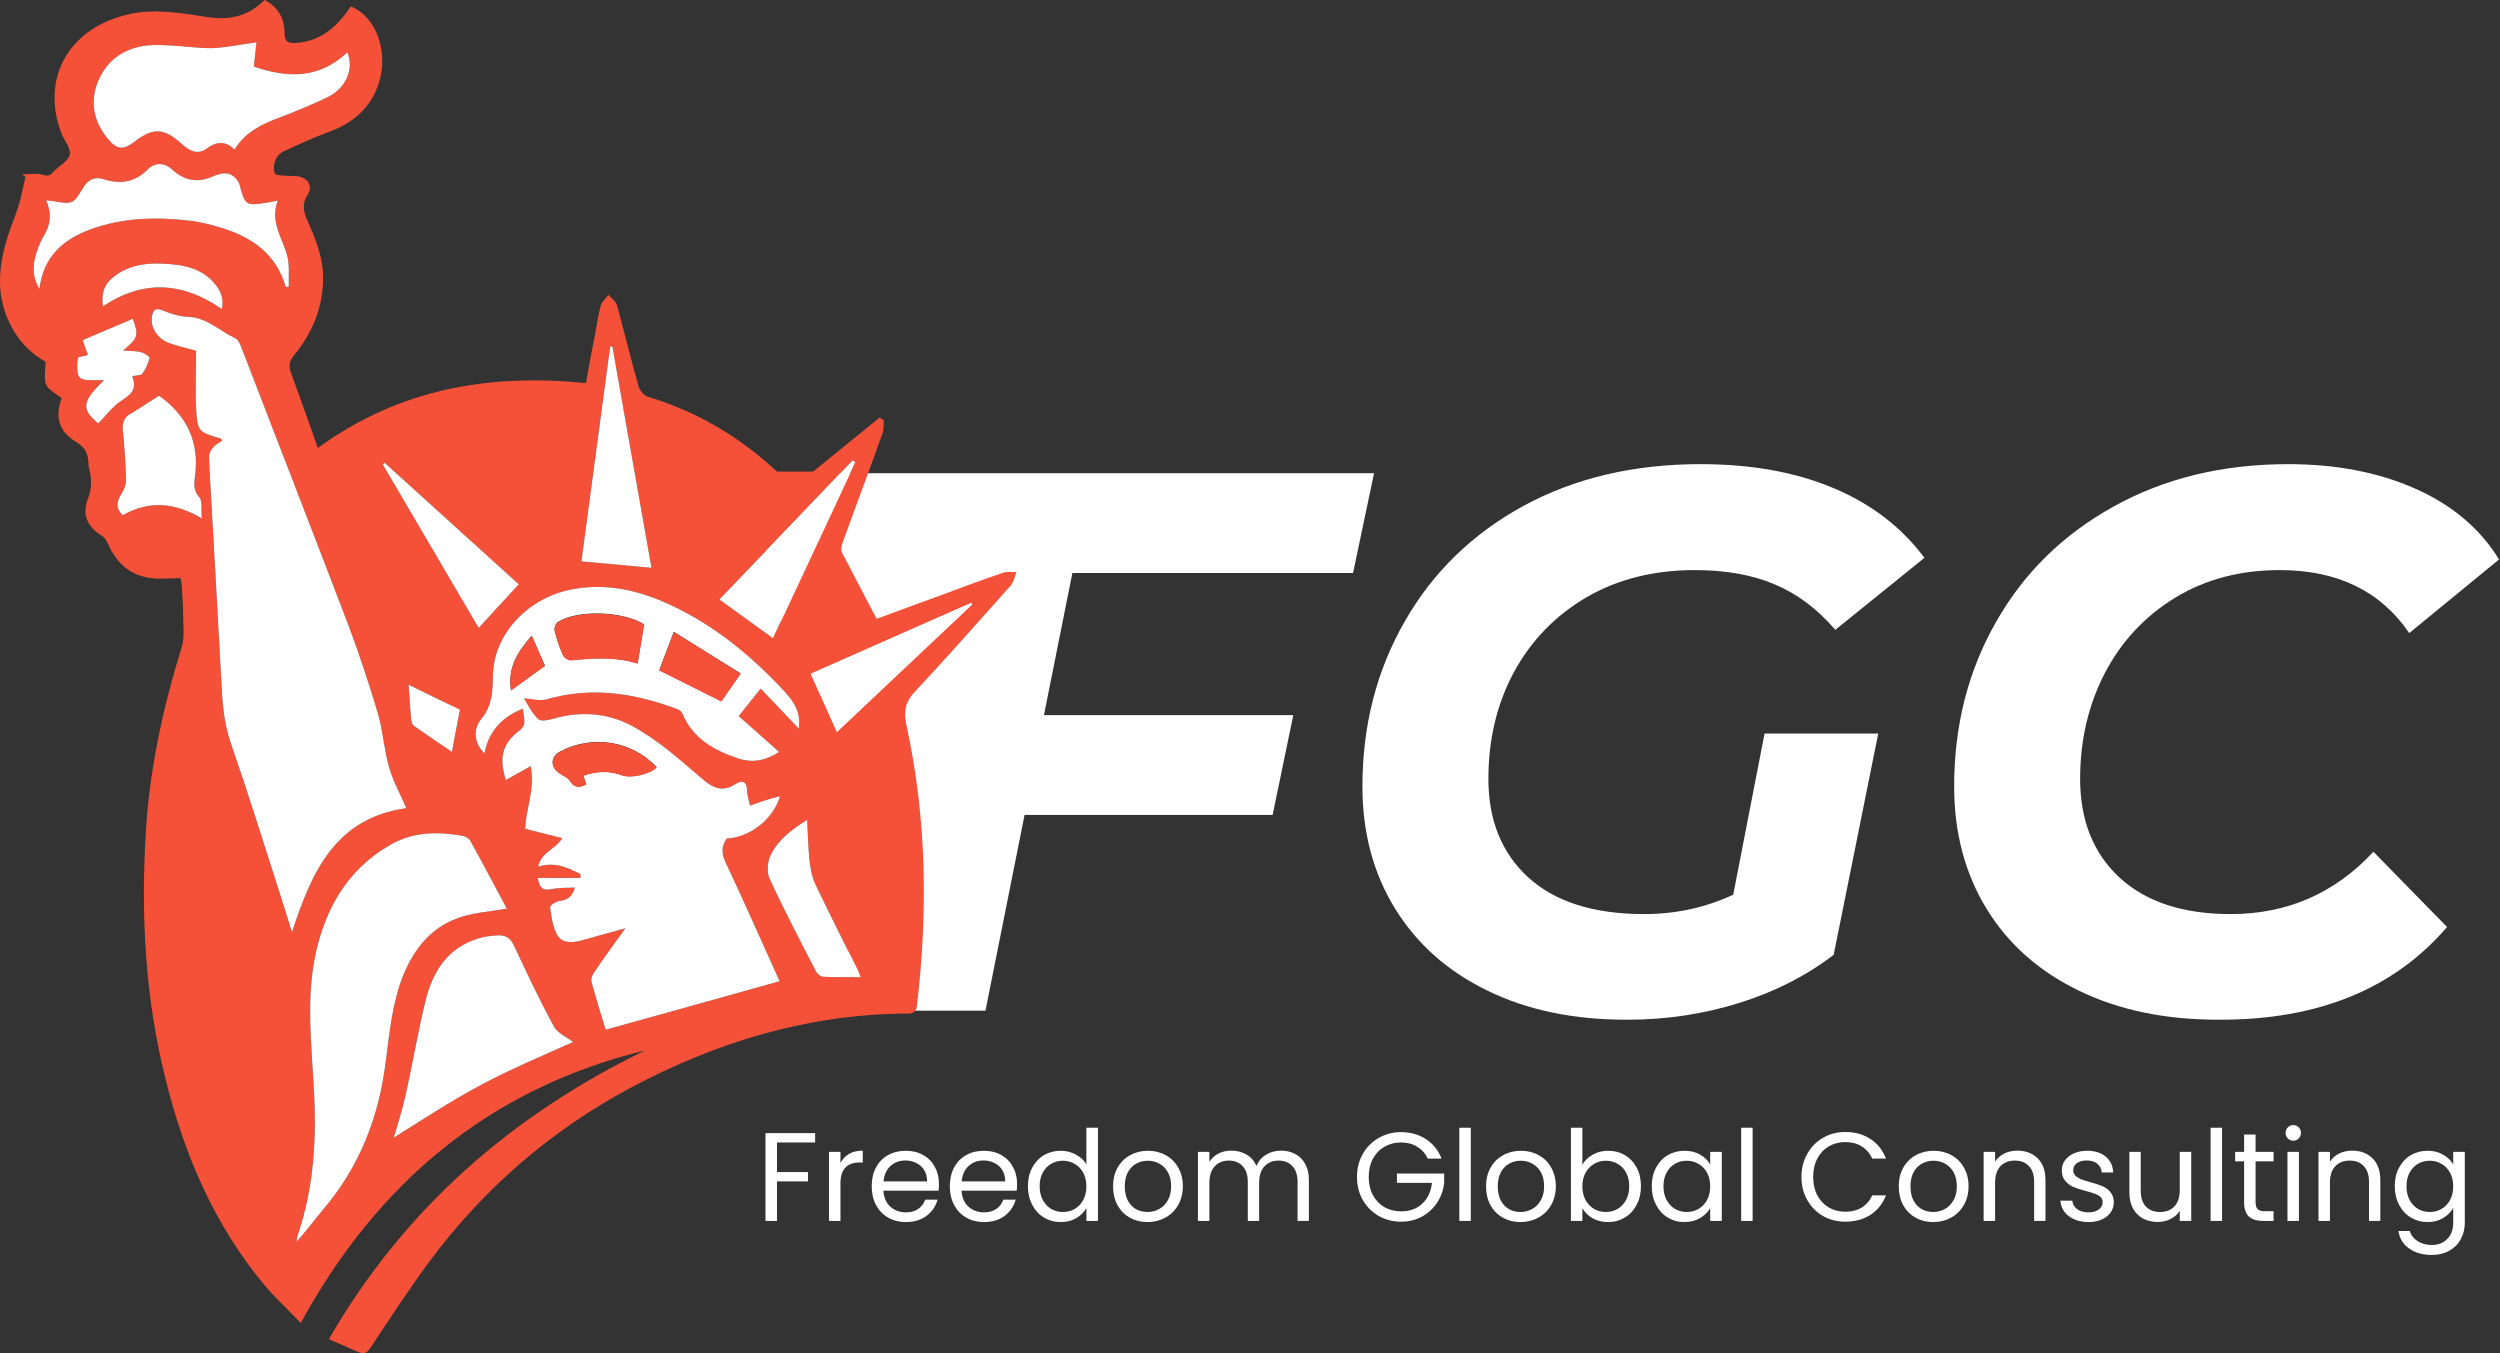 <?xml version="1.0" encoding="UTF-8"?>
<svg xmlns="http://www.w3.org/2000/svg" width="774" height="419" viewBox="0 0 774 419" fill="none">
  <rect x="0" y="0" width="774" height="419" fill="#333333" stroke="none"/>
  <path d="M332.007 177.4L323.207 221.4H400.407L394.007 252.3H317.207L305.107 312.9H266.407L232.507 146.5H425.407L418.907 177.4H332.007Z" fill="white"></path>
  <path d="M546.308 227.1H581.508L567.708 295.6C559.308 302.066 549.574 307.033 538.508 310.5C527.374 313.966 515.874 315.7 504.008 315.7C487.408 315.766 472.908 312.766 460.508 306.7C448.174 300.7 438.641 292.233 431.908 281.3C425.174 270.366 421.808 257.766 421.808 243.5C421.808 224.633 426.174 207.6 434.908 192.4C443.574 177.2 455.841 165.266 471.708 156.6C487.574 148 505.808 143.7 526.408 143.7C542.208 143.7 555.941 146.166 567.608 151.1C579.274 155.966 588.674 163.166 595.808 172.7L568.208 195C562.674 188.533 556.408 183.833 549.408 180.9C542.474 177.966 534.241 176.5 524.708 176.5C512.041 176.5 500.874 179.3 491.208 184.9C481.541 190.566 474.041 198.3 468.708 208.1C463.441 217.9 460.808 228.9 460.808 241.1C460.808 253.966 464.941 264.166 473.208 271.7C481.541 279.233 493.474 283 509.008 283C518.808 283 528.008 281 536.608 277L546.308 227.1Z" fill="white"></path>
  <path d="M643.607 306.7C631.207 300.7 621.674 292.233 615.007 281.3C608.34 270.366 605.007 257.766 605.007 243.5C605.007 224.633 609.34 207.633 618.007 192.5C626.607 177.366 638.74 165.466 654.407 156.8C670.14 148.066 688.14 143.7 708.407 143.7C723.274 143.7 736.407 146.233 747.807 151.3C759.207 156.366 767.84 163.666 773.707 173.2L745.907 196C737.04 183 723.674 176.5 705.807 176.5C693.607 176.5 682.84 179.333 673.507 185C664.107 190.733 656.84 198.5 651.707 208.3C646.574 218.166 644.007 229.1 644.007 241.1C644.007 253.966 648.074 264.166 656.207 271.7C664.407 279.233 675.874 283 690.607 283C708.14 283 722.874 276.566 734.807 263.7L757.607 287C741.14 306.2 717.674 315.766 687.207 315.7C670.607 315.766 656.074 312.766 643.607 306.7Z" fill="white"></path>
  <path fill-rule="evenodd" clip-rule="evenodd" d="M55.907 179C52.507 179 49.407 179.4 46.307 178.9C40.107 178 36.007 174.2 33.507 168.5C33.107 167.6 32.507 166.5 31.707 166C27.107 163.2 25.207 159.4 27.307 154.2C28.407 151.2 28.407 148.5 27.707 145.5C27.607 145 27.407 144.5 27.407 144C27.407 140.8 26.607 138.6 23.407 136.7C18.007 133.5 17.007 128.5 19.107 123.3C17.307 121.8 15.107 120.8 14.307 119.1C13.507 117.3 14.107 114.8 14.107 112C10.307 109.9 6.507 106.5 3.907 101.8C-1.393 92.5 -0.693 82.9 2.407 73.2C3.307 70.1 4.707 67.2 5.607 64.2C6.607 61.1 7.107 57.9 7.907 54.8C7.574 54.533 7.241 54.267 6.907 54C9.007 54 11.307 53.5 13.207 54.1C14.807 54.6 15.407 54.4 16.407 53.3C18.107 51.5 21.007 50 21.607 47.9C22.007 46 19.907 43.5 19.007 41.3C12.307 23.3 22.207 8.5 39.507 4.5C47.807 2.5 56.107 4.1 64.407 5.3C70.907 6.3 76.907 5.1 81.907 0C86.107 2.1 88.107 5.8 88.107 10.3C88.107 13.1 89.407 13.4 91.607 13.3C99.507 12.8 104.507 8.1 108.607 2C116.907 5.4 120.107 16.4 117.407 25.3C114.907 33.6 109.107 38.2 101.407 41C96.807 42.7 92.307 44.8 87.907 46.8C86.807 47.3 85.707 48.4 85.307 49.5C84.707 50.8 84.607 52.5 85.107 53.7C85.307 54.3 87.207 54.3 88.407 54.4C90.007 54.6 91.707 54.3 93.107 54.8C95.907 55.7 96.707 58 95.107 60.5C93.507 63.1 93.907 65.5 95.107 68.1C97.807 74.3 100.407 80.5 100.007 87.5C99.607 96.1 96.407 103.5 91.007 110C89.507 111.9 89.307 113.4 90.107 115.5C92.907 123.1 95.607 130.7 98.407 138.7C123.507 120.4 151.307 115.6 181.407 118.6C182.307 113.5 183.207 108.6 184.207 103.7C184.707 100.7 185.207 97.6 186.007 94.6C186.307 93.4 187.607 92.4 188.407 91.3C189.307 92.4 190.707 93.3 191.007 94.5C193.307 102.8 195.307 111.2 197.707 119.6C198.007 120.8 199.307 122.4 200.507 122.8C217.507 127.9 232.007 137.1 244.307 149.7C244.707 150.1 245.107 150.4 245.707 150.9C254.574 143.7 263.441 136.5 272.307 129.3C272.774 129.567 273.207 129.833 273.607 130.1C273.507 131.4 273.707 132.9 273.207 134.2C269.207 145.5 264.907 156.8 260.807 168.2C260.507 169 260.307 170.2 260.607 170.9C264.107 177.7 267.707 184.5 271.407 191.6C277.907 189.2 284.607 186.7 291.307 184.3C297.707 181.9 304.107 179.5 310.607 177.3C311.807 176.9 313.307 177.2 314.707 177.1C314.107 178.5 313.907 180.2 312.907 181.3C303.107 192.3 293.307 203.4 283.207 214.2C280.307 217.3 279.707 220.1 280.607 224.4C286.907 253.1 287.307 282.1 283.907 311.2C283.707 313.1 283.007 313.8 281.107 313.8C250.507 313.9 222.007 322.5 195.207 336.8C170.507 350 149.707 368 133.007 390.5C126.607 399.1 120.807 408.1 114.807 417.1C113.807 418.7 112.807 419.4 111.007 418.6C108.207 417.4 105.407 416.2 101.807 414.6C125.307 374 158.507 345.3 199.707 325.2C151.707 337 117.007 365.9 93.107 409.6C89.007 405.3 85.207 401.8 81.907 397.9C66.307 379.2 57.007 357.4 51.207 333.9C45.007 309.1 43.607 283.9 45.107 258.4C46.207 238.5 50.407 219.2 56.307 200.2C57.207 197.2 56.707 193.7 56.707 190.4C56.707 187.1 56.407 183.8 56.207 180.5C56.107 180 56.007 179.6 55.907 179ZM187.507 318.8C205.607 313.8 223.407 308.8 241.307 303.8C241.407 303.9 241.207 303.5 241.107 303.2C235.607 291 230.207 278.8 224.507 266.7C223.307 264 223.407 261.8 225.007 259.6C232.007 259.3 239.407 253.7 241.507 246.5C239.607 247 238.007 247.4 236.507 247.9C235.107 248.4 233.607 248.9 232.207 249.4C231.907 248 231.407 246.5 231.307 245.1C231.307 242.2 230.107 241.2 227.607 242.8C224.007 245.2 221.007 244.1 218.107 241.7C213.507 237.8 209.007 233.8 204.207 230.2C200.407 227.5 196.407 224.8 192.107 223.1C185.307 220.5 178.107 220.5 171.007 222.6C169.607 223 167.307 223.4 166.607 222.6C164.707 220.8 163.507 218.3 162.207 216.2C164.807 216.4 167.307 217.1 169.307 216.5C183.107 212.5 196.207 214.6 209.307 219.4C210.007 219.6 210.907 220.1 211.207 220.8C214.407 228.6 221.007 232.3 228.507 234.8C232.907 236.3 237.107 235.5 241.207 232.8C236.907 229 232.907 225.4 228.707 221.7C230.907 219 233.007 216.3 235.507 213.2C239.407 217.2 243.107 221.2 247.307 225.6C248.007 220.4 245.707 217.2 243.107 214.3C232.907 203.3 221.507 193.8 207.807 187.4C197.807 182.7 187.507 180.3 176.407 182.6C163.107 185.4 152.707 196.6 152.607 209.3C152.507 214.2 152.407 218.5 149.007 222.6C146.107 226.1 147.107 230.6 150.007 233.2C151.307 226.5 155.307 222 161.907 219.4C161.907 221.9 163.407 224.1 160.907 226.1C155.507 230.2 154.407 234.4 156.607 241.5C159.007 240.2 161.407 238.8 164.307 237.2C165.707 244.4 162.707 250.7 162.607 256.6C166.507 257.6 170.207 258.5 174.107 259.5C171.907 263 167.507 263.9 166.607 268.3C172.007 266.7 175.807 268.7 179.707 270.6C179.707 271 179.707 271.4 179.707 271.8C175.407 271.8 171.007 271.8 166.507 271.8C167.007 274.9 168.007 275.8 170.607 275.3C172.907 274.8 175.307 274.9 178.007 274.8C177.107 277.7 175.707 278.6 173.407 278.9C172.207 279 170.207 280.3 170.307 280.9C170.707 283.8 171.107 287.1 172.607 289.6C174.107 292.1 177.207 291.9 179.907 291.2C184.307 290 188.707 288.7 193.607 287.4C190.307 292 187.207 296.2 184.307 300.5C183.607 301.5 182.807 302.9 183.107 303.9C184.507 309.1 186.107 314.3 187.507 318.8ZM125.807 250.2C123.907 245.8 121.707 241.9 120.507 237.7C118.907 232.2 118.607 226.4 117.007 220.9C114.307 211.8 111.307 202.8 108.007 193.9C97.007 165.1 85.807 136.3 74.707 107.5C74.307 106.4 73.707 105.1 72.807 104.7C68.007 102.5 64.207 98.4 58.407 98.1C55.707 98 52.907 97.2 50.407 96.1C47.907 95.1 47.307 96.2 47.007 98.2C46.607 101.5 48.707 104.8 52.307 106.2C54.707 107.1 57.307 107.6 60.707 108.6C60.707 114.5 60.407 120.4 60.707 126.2C61.107 133.7 61.307 133.7 68.407 135.8C68.607 135.9 68.607 136.2 68.707 136.5C67.807 137.1 66.707 137.6 66.007 138.5C65.307 139.3 64.707 140.4 64.707 141.4C64.907 147.1 65.307 152.7 65.607 158.4C66.674 177 67.707 195.6 68.707 214.2C69.007 219.7 69.707 225.1 71.607 230.5C76.807 245.5 81.507 260.7 86.407 275.9C87.707 279.9 88.907 283.9 90.407 288.6C96.507 269.9 103.807 253.3 125.807 250.2ZM156.907 281.3C153.407 274.8 149.607 267.5 145.607 260.3C145.207 259.6 144.207 259 143.307 258.8C135.707 257.4 128.107 257.5 121.107 261.4C107.007 269.4 100.007 282.4 97.207 297.9C95.007 310.6 96.407 323.3 97.107 336.1C98.107 351.8 97.307 367.5 92.107 382.6C91.907 383.2 91.907 383.8 91.807 384.4C94.807 381.2 97.307 377.7 100.007 374.5C111.307 361.3 117.307 345.8 119.407 328.8C120.607 319.7 121.407 310.5 124.907 301.8C128.107 294 133.207 287.5 141.107 284.5C146.007 282.5 151.607 282.3 156.907 281.3ZM79.407 13.1C74.307 13.8 70.107 14.7 65.907 14.9C61.707 15 57.407 14.3 53.207 14.1C50.907 14 48.707 13.8 46.407 14C38.807 14.6 33.207 18.3 30.307 25.3C27.707 31.7 29.107 37.8 33.407 43C36.207 46.4 38.207 46.5 41.607 43.9C47.407 39.4 50.807 39.6 56.207 44.5C58.407 46.5 61.007 48.2 64.007 46C66.907 43.8 69.807 43.5 72.607 46.3C75.907 41 80.807 38.5 86.307 36.5C91.507 34.5 96.607 32.4 101.607 30C107.207 27.2 109.707 21.1 107.507 16.2C98.807 24.5 88.907 24.2 78.607 20.6C78.907 17.9 79.107 15.6 79.407 13.1ZM177.407 322.6C175.507 321.1 172.607 319.9 171.507 317.8C167.007 309.6 163.107 301.2 159.107 292.7C158.007 290.3 156.307 289.4 153.907 289.6C151.807 289.7 149.607 290 147.607 290.7C138.607 293.6 134.107 300.7 131.907 309.2C129.407 319.1 127.807 329.2 125.507 339.3C124.507 343.9 123.007 348.4 121.907 352.2C130.607 346.8 139.507 340.9 148.907 335.9C158.407 330.8 168.407 326.7 177.407 322.6ZM88.507 88.9C88.841 88.833 89.141 88.767 89.407 88.7C89.307 85.5 89.707 82.1 88.907 79.1C87.407 73.6 83.507 68.6 86.007 62.1C84.307 62.4 83.307 62.7 82.207 62.8C76.107 63.8 75.807 63.4 74.207 57.3C73.907 55.9 72.407 54.4 71.107 53.9C69.707 53.4 67.807 53.8 66.407 54.4C61.507 56.7 57.307 56.2 53.207 52.4C51.007 50.4 48.007 50.1 45.707 52.5C41.707 56.5 37.207 57.1 32.107 55.5C29.007 54.5 27.007 55.9 25.507 58.5C22.707 63.2 22.307 63.3 16.707 62.3C16.007 62.2 15.307 62.1 14.307 62C15.907 65.7 15.807 69.1 13.907 72.4C13.107 73.7 12.407 75.2 11.807 76.7C10.307 80.8 9.507 84.9 12.207 89.5C13.407 79.4 19.607 74.1 28.007 71C38.207 67.3 48.707 67.1 59.407 68.4C62.407 68.8 65.507 69.6 68.407 70.5C78.007 73.4 85.507 78.6 88.507 88.9ZM189.607 107.3C189.341 107.3 189.107 107.3 188.907 107.3C185.907 129.6 182.907 151.9 180.007 173.8C187.507 174.5 194.507 175.1 201.707 175.8C197.707 153 193.607 130.2 189.607 107.3ZM38.007 159.5C46.007 155 53.807 155.4 62.507 160.5C62.207 157.6 62.707 155.2 61.807 154.1C59.707 151.8 60.107 149.6 60.407 147C61.807 136.3 57.307 128.2 49.207 122.5C46.207 124.4 43.507 126.3 40.707 127.9C38.507 129.1 37.807 130.6 38.007 133.1C38.541 138.167 38.874 143.267 39.007 148.4C39.107 149.8 38.507 151.4 37.707 152.7C36.307 155 35.507 157.1 38.007 159.5ZM239.307 197.6C247.907 179.2 256.407 161.2 264.807 143.1C264.541 142.9 264.274 142.7 264.007 142.5C250.207 157 236.307 171.4 222.707 185.6C227.707 189.2 233.407 193.3 239.307 197.6ZM249.907 253.8C245.007 256.9 240.907 260 238.607 264.7C237.607 266.8 237.307 270.1 238.307 272.1C242.707 281.7 247.707 291.2 252.607 300.7C253.007 301.5 254.107 302.4 254.907 302.4C258.607 302.6 262.307 302.5 266.407 302.5C266.007 301.4 265.707 300.7 265.407 300.1C261.107 291.4 256.707 282.7 252.507 273.9C251.407 271.6 250.907 268.9 250.607 266.3C250.207 262.3 250.107 258.3 249.907 253.8ZM301.007 187.1C300.874 186.967 300.741 186.833 300.607 186.7C283.807 194.1 267.107 201.5 251.007 208.6C253.807 214.9 256.507 220.7 259.107 226.6C273.007 213.5 287.007 200.3 301.007 187.1ZM160.607 180.9C147.107 168.7 133.107 156 119.107 143.3C118.907 143.433 118.707 143.6 118.507 143.8C128.507 160.8 138.507 177.9 148.207 194.4C152.307 189.9 156.307 185.6 160.607 180.9ZM40.907 116.5C42.307 116.1 43.707 116.3 44.107 115.7C45.107 114.2 45.907 112.5 46.307 110.8C46.407 110.4 44.607 109.3 43.607 109C41.907 108.6 40.107 108.7 38.107 108.5C42.807 104.6 43.007 103.9 41.107 98.7C35.907 100.9 30.807 103.1 25.607 105.3C26.207 107.2 26.707 108.5 27.207 109.9C26.107 110.2 25.207 110.4 24.207 110.6C24.107 111.3 23.907 111.9 23.907 112.5C23.807 117.1 24.407 117.8 28.907 117.7C29.907 117.7 31.007 117.7 32.207 117.7C25.307 124.4 25.107 126.6 30.407 131.1C32.807 128.7 34.807 125.9 37.507 124.1C40.407 122.2 42.607 120.6 40.907 116.5ZM68.707 95.7C69.407 92.3 68.207 89.7 66.107 87.4C62.607 83.5 57.907 82.2 52.907 81.8C46.407 81.2 40.107 81.6 34.707 86.1C32.007 88.4 31.307 91.4 31.907 94.8C44.407 86.5 56.607 87.3 68.707 95.7ZM142.407 219.7C137.474 217.367 132.174 214.8 126.507 212C126.807 216.1 127.007 219.5 127.307 223C127.407 223.6 127.707 224.4 128.107 224.7C132.107 227.5 136.107 230.2 139.907 232.8C140.707 228.5 141.507 224.4 142.407 219.7Z" fill="#F55139"></path>
  <path d="M251 146.5H241L246 151L251 146.5Z" fill="#F55138" stroke="#F55138"></path>
  <path fill-rule="evenodd" clip-rule="evenodd" d="M187.507 318.8C186.107 314.3 184.507 309.1 183.107 303.9C182.807 302.9 183.607 301.5 184.307 300.5C187.207 296.2 190.307 292 193.607 287.4C188.707 288.7 184.307 290 179.907 291.2C177.207 291.9 174.107 292.1 172.607 289.6C171.107 287.1 170.707 283.8 170.307 280.9C170.207 280.3 172.207 279 173.407 278.9C175.707 278.6 177.107 277.7 178.007 274.8C175.307 274.9 172.907 274.8 170.607 275.3C168.007 275.8 167.007 274.9 166.507 271.8C171.007 271.8 175.407 271.8 179.707 271.8C179.707 271.4 179.707 271 179.707 270.6C175.807 268.7 172.007 266.7 166.607 268.3C167.507 263.9 171.907 263 174.107 259.5C170.207 258.5 166.507 257.6 162.607 256.6C162.707 250.7 165.707 244.4 164.307 237.2C161.407 238.8 159.007 240.2 156.607 241.5C154.407 234.4 155.507 230.2 160.907 226.1C163.407 224.1 161.907 221.9 161.907 219.4C155.307 222 151.307 226.5 150.007 233.2C147.107 230.6 146.107 226.1 149.007 222.6C152.407 218.5 152.507 214.2 152.607 209.3C152.707 196.6 163.107 185.4 176.407 182.6C187.507 180.3 197.807 182.7 207.807 187.4C221.507 193.8 232.907 203.3 243.107 214.3C245.707 217.2 248.007 220.4 247.307 225.6C243.107 221.2 239.407 217.2 235.507 213.2C233.007 216.3 230.907 219 228.707 221.7C232.907 225.4 236.907 229 241.207 232.8C237.107 235.5 232.907 236.3 228.507 234.8C221.007 232.3 214.407 228.6 211.207 220.8C210.907 220.1 210.007 219.6 209.307 219.4C196.207 214.6 183.107 212.5 169.307 216.5C167.307 217.1 164.807 216.4 162.207 216.2C163.507 218.3 164.707 220.8 166.607 222.6C167.307 223.4 169.607 223 171.007 222.6C178.107 220.5 185.307 220.5 192.107 223.1C196.407 224.8 200.407 227.5 204.207 230.2C209.007 233.8 213.507 237.8 218.107 241.7C221.007 244.1 224.007 245.2 227.607 242.8C230.107 241.2 231.307 242.2 231.307 245.1C231.407 246.5 231.907 248 232.207 249.4C233.607 248.9 235.107 248.4 236.507 247.9C238.007 247.4 239.607 247 241.507 246.5C239.407 253.7 232.007 259.3 225.007 259.6C223.407 261.8 223.307 264 224.507 266.7C230.207 278.8 235.607 291 241.107 303.2C241.207 303.5 241.407 303.9 241.307 303.8C223.407 308.8 205.607 313.8 187.507 318.8ZM199.407 193.3C192.907 189.2 179.007 188.7 172.807 192.5C172.107 192.9 171.507 194.4 171.707 195.2C172.307 197.8 173.207 200.4 174.307 202.8C174.607 203.6 175.907 204.4 176.707 204.4C183.607 203.7 190.507 203.2 197.407 205.4C198.107 201.2 198.707 197.2 199.407 193.3ZM203.307 237.5C195.507 229.3 183.607 227.4 173.507 232.6C170.407 234.2 170.307 237.4 173.107 239.3C174.207 240.1 175.807 240.7 176.407 241.7C177.907 244.1 179.507 243.8 181.507 242.8C181.207 241.9 180.907 241.1 180.607 240.1C184.707 238.7 188.607 238.5 192.607 240C195.307 241 201.207 239.7 203.307 237.5ZM223.307 217.1C225.207 214.4 227.107 211.7 229.307 208.5C222.207 204.1 215.507 199.9 208.607 195.6C206.907 200.1 205.507 203.8 204.107 207.5C210.607 210.7 216.707 213.8 223.307 217.1ZM158.207 213.7C162.007 211 165.207 208.6 168.707 206.1C167.407 203.2 166.107 200.2 164.607 196.8C160.207 201.9 157.107 206.7 158.207 213.7Z" fill="white"></path>
  <path d="M125.807 250.2C103.807 253.3 96.507 269.9 90.407 288.6C88.907 283.9 87.707 279.9 86.407 275.9C81.507 260.7 76.808 245.5 71.608 230.5C69.707 225.1 69.007 219.7 68.707 214.2C67.707 195.6 66.674 177 65.608 158.4C65.308 152.7 64.907 147.1 64.707 141.4C64.707 140.4 65.308 139.3 66.007 138.5C66.707 137.6 67.808 137.1 68.707 136.5C68.608 136.2 68.608 135.9 68.407 135.8C61.307 133.7 61.108 133.7 60.708 126.2C60.407 120.4 60.708 114.5 60.708 108.6C57.307 107.6 54.708 107.1 52.307 106.2C48.708 104.8 46.608 101.5 47.008 98.2C47.307 96.2 47.907 95.1 50.407 96.1C52.907 97.2 55.708 98 58.407 98.1C64.207 98.4 68.007 102.5 72.808 104.7C73.707 105.1 74.308 106.4 74.707 107.5C85.808 136.3 97.007 165.1 108.008 193.9C111.308 202.8 114.308 211.8 117.008 220.9C118.608 226.4 118.908 232.2 120.508 237.7C121.708 241.9 123.907 245.8 125.807 250.2Z" fill="white"></path>
  <path d="M156.908 281.3C151.608 282.3 146.008 282.5 141.108 284.5C133.208 287.5 128.108 294 124.908 301.8C121.408 310.5 120.608 319.7 119.408 328.8C117.308 345.8 111.308 361.3 100.008 374.5C97.308 377.7 94.808 381.2 91.808 384.4C91.908 383.8 91.908 383.2 92.108 382.6C97.308 367.5 98.108 351.8 97.108 336.1C96.408 323.3 95.008 310.6 97.208 297.9C100.008 282.4 107.008 269.4 121.108 261.4C128.108 257.5 135.708 257.4 143.308 258.8C144.208 259 145.208 259.6 145.608 260.3C149.608 267.5 153.408 274.8 156.908 281.3Z" fill="white"></path>
  <path d="M79.407 13.1C79.107 15.6 78.907 17.9 78.607 20.6C88.907 24.2 98.807 24.5 107.507 16.2C109.707 21.1 107.207 27.2 101.607 30C96.607 32.4 91.507 34.5 86.307 36.5C80.807 38.5 75.907 41 72.607 46.3C69.807 43.5 66.907 43.8 64.007 46C61.007 48.2 58.407 46.5 56.207 44.5C50.807 39.6 47.407 39.4 41.607 43.9C38.207 46.5 36.207 46.4 33.407 43C29.107 37.8 27.707 31.7 30.307 25.3C33.207 18.3 38.807 14.6 46.407 14C48.707 13.8 50.907 14 53.207 14.1C57.407 14.3 61.707 15 65.907 14.9C70.107 14.7 74.307 13.8 79.407 13.1Z" fill="white"></path>
  <path d="M177.407 322.6C168.407 326.7 158.407 330.8 148.907 335.9C139.507 340.9 130.607 346.8 121.907 352.2C123.007 348.4 124.507 343.9 125.507 339.3C127.807 329.2 129.407 319.1 131.907 309.2C134.107 300.7 138.607 293.6 147.607 290.7C149.607 290 151.807 289.7 153.907 289.6C156.307 289.4 158.007 290.3 159.107 292.7C163.107 301.2 167.007 309.6 171.507 317.8C172.607 319.9 175.507 321.1 177.407 322.6Z" fill="white"></path>
  <path d="M88.507 88.9C85.507 78.6 78.007 73.4 68.407 70.5C65.507 69.6 62.407 68.8 59.407 68.4C48.707 67.1 38.207 67.3 28.007 71C19.607 74.1 13.407 79.4 12.207 89.5C9.507 84.9 10.307 80.8 11.807 76.7C12.407 75.2 13.107 73.7 13.907 72.4C15.807 69.1 15.907 65.7 14.307 62C15.307 62.1 16.007 62.2 16.707 62.3C22.307 63.3 22.707 63.2 25.507 58.5C27.007 55.9 29.007 54.5 32.107 55.5C37.207 57.1 41.707 56.5 45.707 52.5C48.007 50.1 51.007 50.4 53.207 52.4C57.307 56.2 61.507 56.7 66.407 54.4C67.807 53.8 69.707 53.4 71.107 53.9C72.407 54.4 73.907 55.9 74.207 57.3C75.807 63.4 76.107 63.8 82.207 62.8C83.307 62.7 84.307 62.4 86.007 62.1C83.507 68.6 87.407 73.6 88.907 79.1C89.707 82.1 89.307 85.5 89.407 88.7C89.141 88.767 88.841 88.834 88.507 88.9Z" fill="white"></path>
  <path d="M189.607 107.3C193.607 130.2 197.707 153 201.707 175.8C194.507 175.1 187.507 174.5 180.007 173.8C182.907 151.9 185.907 129.6 188.907 107.3C189.107 107.3 189.34 107.3 189.607 107.3Z" fill="white"></path>
  <path d="M38.007 159.5C35.507 157.1 36.307 155 37.707 152.7C38.507 151.4 39.107 149.8 39.007 148.4C38.874 143.267 38.54 138.167 38.007 133.1C37.807 130.6 38.507 129.1 40.707 127.9C43.507 126.3 46.207 124.4 49.207 122.5C57.307 128.2 61.807 136.3 60.407 147C60.107 149.6 59.707 151.8 61.807 154.1C62.707 155.2 62.207 157.6 62.507 160.5C53.807 155.4 46.007 155 38.007 159.5Z" fill="white"></path>
  <path d="M239.307 197.6C233.407 193.3 227.707 189.2 222.707 185.6C236.307 171.4 250.207 157 264.007 142.5C264.274 142.7 264.54 142.9 264.807 143.1C256.407 161.2 247.907 179.2 239.307 197.6Z" fill="white"></path>
  <path d="M249.907 253.8C250.107 258.3 250.207 262.3 250.607 266.3C250.907 268.9 251.407 271.6 252.507 273.9C256.707 282.7 261.107 291.4 265.407 300.1C265.707 300.7 266.007 301.4 266.407 302.5C262.307 302.5 258.607 302.6 254.907 302.4C254.107 302.4 253.007 301.5 252.607 300.7C247.707 291.2 242.707 281.7 238.307 272.1C237.307 270.1 237.607 266.8 238.607 264.7C240.907 260 245.007 256.9 249.907 253.8Z" fill="white"></path>
  <path d="M301.007 187.1C287.007 200.3 273.007 213.5 259.107 226.6C256.507 220.7 253.807 214.9 251.007 208.6C267.107 201.5 283.807 194.1 300.607 186.7C300.74 186.834 300.874 186.967 301.007 187.1Z" fill="white"></path>
  <path d="M160.607 180.9C156.307 185.6 152.307 189.9 148.207 194.4C138.507 177.9 128.507 160.8 118.507 143.8C118.707 143.6 118.907 143.434 119.107 143.3C133.107 156 147.107 168.7 160.607 180.9Z" fill="white"></path>
  <path d="M40.907 116.5C42.607 120.6 40.407 122.2 37.507 124.1C34.807 125.9 32.807 128.7 30.407 131.1C25.107 126.6 25.307 124.4 32.207 117.7C31.007 117.7 29.907 117.7 28.907 117.7C24.407 117.8 23.807 117.1 23.907 112.5C23.907 111.9 24.107 111.3 24.207 110.6C25.207 110.4 26.107 110.2 27.207 109.9C26.707 108.5 26.207 107.2 25.607 105.3C30.807 103.1 35.907 100.9 41.107 98.7C43.007 103.9 42.807 104.6 38.107 108.5C40.107 108.7 41.907 108.6 43.607 109C44.607 109.3 46.407 110.4 46.307 110.8C45.907 112.5 45.107 114.2 44.107 115.7C43.707 116.3 42.307 116.1 40.907 116.5Z" fill="white"></path>
  <path d="M68.707 95.7C56.607 87.3 44.407 86.5 31.907 94.8C31.307 91.4 32.007 88.4 34.707 86.1C40.107 81.6 46.407 81.2 52.907 81.8C57.907 82.2 62.607 83.5 66.107 87.4C68.207 89.7 69.407 92.3 68.707 95.7Z" fill="white"></path>
  <path d="M142.407 219.7C141.507 224.4 140.707 228.5 139.907 232.8C136.107 230.2 132.107 227.5 128.107 224.7C127.707 224.4 127.407 223.6 127.307 223C127.007 219.5 126.807 216.1 126.507 212C132.174 214.8 137.473 217.367 142.407 219.7Z" fill="white"></path>
  <path d="M199.423 193.382C198.723 197.283 198.123 201.283 197.423 205.483C190.523 203.283 183.623 203.783 176.723 204.483C175.923 204.483 174.623 203.682 174.323 202.882C173.223 200.482 172.323 197.882 171.723 195.282C171.523 194.482 172.123 192.983 172.823 192.583C179.023 188.783 192.923 189.283 199.423 193.382Z" fill="#F55139"></path>
  <path d="M203.323 237.583C201.223 239.783 195.323 241.083 192.623 240.083C188.623 238.583 184.723 238.783 180.623 240.183C180.923 241.183 181.223 241.983 181.523 242.883C179.523 243.883 177.923 244.183 176.423 241.783C175.823 240.783 174.223 240.183 173.123 239.383C170.323 237.483 170.423 234.283 173.523 232.683C183.623 227.483 195.523 229.383 203.323 237.583Z" fill="#F55139"></path>
  <path d="M223.323 217.183C216.723 213.883 210.623 210.783 204.123 207.583C205.523 203.883 206.923 200.183 208.623 195.683C215.523 199.983 222.223 204.183 229.323 208.583C227.123 211.783 225.223 214.483 223.323 217.183Z" fill="#F55139"></path>
  <path d="M158.223 213.783C157.123 206.783 160.223 201.983 164.623 196.883C166.123 200.283 167.423 203.283 168.723 206.183C165.223 208.683 162.023 211.083 158.223 213.783Z" fill="#F55139"></path>
  <path d="M252.369 350.817V353.703H240.552V362.868H250.146V365.754H240.552V378H237.003V350.817H252.369ZM260.204 360.099C260.828 358.877 261.712 357.928 262.856 357.252C264.026 356.576 265.443 356.238 267.107 356.238V359.904H266.171C262.193 359.904 260.204 362.062 260.204 366.378V378H256.655V356.628H260.204V360.099ZM290.704 366.495C290.704 367.171 290.665 367.886 290.587 368.64H273.505C273.635 370.746 274.35 372.397 275.65 373.593C276.976 374.763 278.575 375.348 280.447 375.348C281.981 375.348 283.255 374.997 284.269 374.295C285.309 373.567 286.037 372.605 286.453 371.409H290.275C289.703 373.463 288.559 375.14 286.843 376.44C285.127 377.714 282.995 378.351 280.447 378.351C278.419 378.351 276.599 377.896 274.987 376.986C273.401 376.076 272.153 374.789 271.243 373.125C270.333 371.435 269.878 369.485 269.878 367.275C269.878 365.065 270.32 363.128 271.204 361.464C272.088 359.8 273.323 358.526 274.909 357.642C276.521 356.732 278.367 356.277 280.447 356.277C282.475 356.277 284.269 356.719 285.829 357.603C287.389 358.487 288.585 359.709 289.417 361.269C290.275 362.803 290.704 364.545 290.704 366.495ZM287.038 365.754C287.038 364.402 286.739 363.245 286.141 362.283C285.543 361.295 284.724 360.554 283.684 360.06C282.67 359.54 281.539 359.28 280.291 359.28C278.497 359.28 276.963 359.852 275.689 360.996C274.441 362.14 273.726 363.726 273.544 365.754H287.038ZM314.889 366.495C314.889 367.171 314.85 367.886 314.772 368.64H297.69C297.82 370.746 298.535 372.397 299.835 373.593C301.161 374.763 302.76 375.348 304.632 375.348C306.166 375.348 307.44 374.997 308.454 374.295C309.494 373.567 310.222 372.605 310.638 371.409H314.46C313.888 373.463 312.744 375.14 311.028 376.44C309.312 377.714 307.18 378.351 304.632 378.351C302.604 378.351 300.784 377.896 299.172 376.986C297.586 376.076 296.338 374.789 295.428 373.125C294.518 371.435 294.063 369.485 294.063 367.275C294.063 365.065 294.505 363.128 295.389 361.464C296.273 359.8 297.508 358.526 299.094 357.642C300.706 356.732 302.552 356.277 304.632 356.277C306.66 356.277 308.454 356.719 310.014 357.603C311.574 358.487 312.77 359.709 313.602 361.269C314.46 362.803 314.889 364.545 314.889 366.495ZM311.223 365.754C311.223 364.402 310.924 363.245 310.326 362.283C309.728 361.295 308.909 360.554 307.869 360.06C306.855 359.54 305.724 359.28 304.476 359.28C302.682 359.28 301.148 359.852 299.874 360.996C298.626 362.14 297.911 363.726 297.729 365.754H311.223ZM318.247 367.236C318.247 365.052 318.689 363.141 319.573 361.503C320.457 359.839 321.666 358.552 323.2 357.642C324.76 356.732 326.502 356.277 328.426 356.277C330.09 356.277 331.637 356.667 333.067 357.447C334.497 358.201 335.589 359.202 336.343 360.45V349.14H339.931V378H336.343V373.983C335.641 375.257 334.601 376.31 333.223 377.142C331.845 377.948 330.233 378.351 328.387 378.351C326.489 378.351 324.76 377.883 323.2 376.947C321.666 376.011 320.457 374.698 319.573 373.008C318.689 371.318 318.247 369.394 318.247 367.236ZM336.343 367.275C336.343 365.663 336.018 364.259 335.368 363.063C334.718 361.867 333.834 360.957 332.716 360.333C331.624 359.683 330.415 359.358 329.089 359.358C327.763 359.358 326.554 359.67 325.462 360.294C324.37 360.918 323.499 361.828 322.849 363.024C322.199 364.22 321.874 365.624 321.874 367.236C321.874 368.874 322.199 370.304 322.849 371.526C323.499 372.722 324.37 373.645 325.462 374.295C326.554 374.919 327.763 375.231 329.089 375.231C330.415 375.231 331.624 374.919 332.716 374.295C333.834 373.645 334.718 372.722 335.368 371.526C336.018 370.304 336.343 368.887 336.343 367.275ZM355.25 378.351C353.248 378.351 351.428 377.896 349.79 376.986C348.178 376.076 346.904 374.789 345.968 373.125C345.058 371.435 344.603 369.485 344.603 367.275C344.603 365.091 345.071 363.167 346.007 361.503C346.969 359.813 348.269 358.526 349.907 357.642C351.545 356.732 353.378 356.277 355.406 356.277C357.434 356.277 359.267 356.732 360.905 357.642C362.543 358.526 363.83 359.8 364.766 361.464C365.728 363.128 366.209 365.065 366.209 367.275C366.209 369.485 365.715 371.435 364.727 373.125C363.765 374.789 362.452 376.076 360.788 376.986C359.124 377.896 357.278 378.351 355.25 378.351ZM355.25 375.231C356.524 375.231 357.72 374.932 358.838 374.334C359.956 373.736 360.853 372.839 361.529 371.643C362.231 370.447 362.582 368.991 362.582 367.275C362.582 365.559 362.244 364.103 361.568 362.907C360.892 361.711 360.008 360.827 358.916 360.255C357.824 359.657 356.641 359.358 355.367 359.358C354.067 359.358 352.871 359.657 351.779 360.255C350.713 360.827 349.855 361.711 349.205 362.907C348.555 364.103 348.23 365.559 348.23 367.275C348.23 369.017 348.542 370.486 349.166 371.682C349.816 372.878 350.674 373.775 351.74 374.373C352.806 374.945 353.976 375.231 355.25 375.231ZM396.576 356.238C398.24 356.238 399.722 356.589 401.022 357.291C402.322 357.967 403.349 358.994 404.103 360.372C404.857 361.75 405.234 363.427 405.234 365.403V378H401.724V365.91C401.724 363.778 401.191 362.153 400.125 361.035C399.085 359.891 397.668 359.319 395.874 359.319C394.028 359.319 392.559 359.917 391.467 361.113C390.375 362.283 389.829 363.986 389.829 366.222V378H386.319V365.91C386.319 363.778 385.786 362.153 384.72 361.035C383.68 359.891 382.263 359.319 380.469 359.319C378.623 359.319 377.154 359.917 376.062 361.113C374.97 362.283 374.424 363.986 374.424 366.222V378H370.875V356.628H374.424V359.709C375.126 358.591 376.062 357.733 377.232 357.135C378.428 356.537 379.741 356.238 381.171 356.238C382.965 356.238 384.551 356.641 385.929 357.447C387.307 358.253 388.334 359.436 389.01 360.996C389.608 359.488 390.596 358.318 391.974 357.486C393.352 356.654 394.886 356.238 396.576 356.238ZM442.045 358.695C441.291 357.109 440.199 355.887 438.769 355.029C437.339 354.145 435.675 353.703 433.777 353.703C431.879 353.703 430.163 354.145 428.629 355.029C427.121 355.887 425.925 357.135 425.041 358.773C424.183 360.385 423.754 362.257 423.754 364.389C423.754 366.521 424.183 368.393 425.041 370.005C425.925 371.617 427.121 372.865 428.629 373.749C430.163 374.607 431.879 375.036 433.777 375.036C436.429 375.036 438.613 374.243 440.329 372.657C442.045 371.071 443.046 368.926 443.332 366.222H432.49V363.336H447.115V366.066C446.907 368.302 446.205 370.356 445.009 372.228C443.813 374.074 442.24 375.543 440.29 376.635C438.34 377.701 436.169 378.234 433.777 378.234C431.255 378.234 428.954 377.649 426.874 376.479C424.794 375.283 423.143 373.632 421.921 371.526C420.725 369.42 420.127 367.041 420.127 364.389C420.127 361.737 420.725 359.358 421.921 357.252C423.143 355.12 424.794 353.469 426.874 352.299C428.954 351.103 431.255 350.505 433.777 350.505C436.663 350.505 439.211 351.22 441.421 352.65C443.657 354.08 445.282 356.095 446.296 358.695H442.045ZM455.357 349.14V378H451.808V349.14H455.357ZM470.726 378.351C468.724 378.351 466.904 377.896 465.266 376.986C463.654 376.076 462.38 374.789 461.444 373.125C460.534 371.435 460.079 369.485 460.079 367.275C460.079 365.091 460.547 363.167 461.483 361.503C462.445 359.813 463.745 358.526 465.383 357.642C467.021 356.732 468.854 356.277 470.882 356.277C472.91 356.277 474.743 356.732 476.381 357.642C478.019 358.526 479.306 359.8 480.242 361.464C481.204 363.128 481.685 365.065 481.685 367.275C481.685 369.485 481.191 371.435 480.203 373.125C479.241 374.789 477.928 376.076 476.264 376.986C474.6 377.896 472.754 378.351 470.726 378.351ZM470.726 375.231C472 375.231 473.196 374.932 474.314 374.334C475.432 373.736 476.329 372.839 477.005 371.643C477.707 370.447 478.058 368.991 478.058 367.275C478.058 365.559 477.72 364.103 477.044 362.907C476.368 361.711 475.484 360.827 474.392 360.255C473.3 359.657 472.117 359.358 470.843 359.358C469.543 359.358 468.347 359.657 467.255 360.255C466.189 360.827 465.331 361.711 464.681 362.907C464.031 364.103 463.706 365.559 463.706 367.275C463.706 369.017 464.018 370.486 464.642 371.682C465.292 372.878 466.15 373.775 467.216 374.373C468.282 374.945 469.452 375.231 470.726 375.231ZM489.901 360.606C490.629 359.332 491.695 358.292 493.099 357.486C494.503 356.68 496.102 356.277 497.896 356.277C499.82 356.277 501.549 356.732 503.083 357.642C504.617 358.552 505.826 359.839 506.71 361.503C507.594 363.141 508.036 365.052 508.036 367.236C508.036 369.394 507.594 371.318 506.71 373.008C505.826 374.698 504.604 376.011 503.044 376.947C501.51 377.883 499.794 378.351 497.896 378.351C496.05 378.351 494.425 377.948 493.021 377.142C491.643 376.336 490.603 375.309 489.901 374.061V378H486.352V349.14H489.901V360.606ZM504.409 367.236C504.409 365.624 504.084 364.22 503.434 363.024C502.784 361.828 501.9 360.918 500.782 360.294C499.69 359.67 498.481 359.358 497.155 359.358C495.855 359.358 494.646 359.683 493.528 360.333C492.436 360.957 491.552 361.88 490.876 363.102C490.226 364.298 489.901 365.689 489.901 367.275C489.901 368.887 490.226 370.304 490.876 371.526C491.552 372.722 492.436 373.645 493.528 374.295C494.646 374.919 495.855 375.231 497.155 375.231C498.481 375.231 499.69 374.919 500.782 374.295C501.9 373.645 502.784 372.722 503.434 371.526C504.084 370.304 504.409 368.874 504.409 367.236ZM511.381 367.236C511.381 365.052 511.823 363.141 512.707 361.503C513.591 359.839 514.8 358.552 516.334 357.642C517.894 356.732 519.623 356.277 521.521 356.277C523.393 356.277 525.018 356.68 526.396 357.486C527.774 358.292 528.801 359.306 529.477 360.528V356.628H533.065V378H529.477V374.022C528.775 375.27 527.722 376.31 526.318 377.142C524.94 377.948 523.328 378.351 521.482 378.351C519.584 378.351 517.868 377.883 516.334 376.947C514.8 376.011 513.591 374.698 512.707 373.008C511.823 371.318 511.381 369.394 511.381 367.236ZM529.477 367.275C529.477 365.663 529.152 364.259 528.502 363.063C527.852 361.867 526.968 360.957 525.85 360.333C524.758 359.683 523.549 359.358 522.223 359.358C520.897 359.358 519.688 359.67 518.596 360.294C517.504 360.918 516.633 361.828 515.983 363.024C515.333 364.22 515.008 365.624 515.008 367.236C515.008 368.874 515.333 370.304 515.983 371.526C516.633 372.722 517.504 373.645 518.596 374.295C519.688 374.919 520.897 375.231 522.223 375.231C523.549 375.231 524.758 374.919 525.85 374.295C526.968 373.645 527.852 372.722 528.502 371.526C529.152 370.304 529.477 368.887 529.477 367.275ZM542.612 349.14V378H539.063V349.14H542.612ZM557.732 364.389C557.732 361.737 558.33 359.358 559.526 357.252C560.722 355.12 562.347 353.456 564.401 352.26C566.481 351.064 568.782 350.466 571.304 350.466C574.268 350.466 576.855 351.181 579.065 352.611C581.275 354.041 582.887 356.069 583.901 358.695H579.65C578.896 357.057 577.804 355.796 576.374 354.912C574.97 354.028 573.28 353.586 571.304 353.586C569.406 353.586 567.703 354.028 566.195 354.912C564.687 355.796 563.504 357.057 562.646 358.695C561.788 360.307 561.359 362.205 561.359 364.389C561.359 366.547 561.788 368.445 562.646 370.083C563.504 371.695 564.687 372.943 566.195 373.827C567.703 374.711 569.406 375.153 571.304 375.153C573.28 375.153 574.97 374.724 576.374 373.866C577.804 372.982 578.896 371.721 579.65 370.083H583.901C582.887 372.683 581.275 374.698 579.065 376.128C576.855 377.532 574.268 378.234 571.304 378.234C568.782 378.234 566.481 377.649 564.401 376.479C562.347 375.283 560.722 373.632 559.526 371.526C558.33 369.42 557.732 367.041 557.732 364.389ZM598.505 378.351C596.503 378.351 594.683 377.896 593.045 376.986C591.433 376.076 590.159 374.789 589.223 373.125C588.313 371.435 587.858 369.485 587.858 367.275C587.858 365.091 588.326 363.167 589.262 361.503C590.224 359.813 591.524 358.526 593.162 357.642C594.8 356.732 596.633 356.277 598.661 356.277C600.689 356.277 602.522 356.732 604.16 357.642C605.798 358.526 607.085 359.8 608.021 361.464C608.983 363.128 609.464 365.065 609.464 367.275C609.464 369.485 608.97 371.435 607.982 373.125C607.02 374.789 605.707 376.076 604.043 376.986C602.379 377.896 600.533 378.351 598.505 378.351ZM598.505 375.231C599.779 375.231 600.975 374.932 602.093 374.334C603.211 373.736 604.108 372.839 604.784 371.643C605.486 370.447 605.837 368.991 605.837 367.275C605.837 365.559 605.499 364.103 604.823 362.907C604.147 361.711 603.263 360.827 602.171 360.255C601.079 359.657 599.896 359.358 598.622 359.358C597.322 359.358 596.126 359.657 595.034 360.255C593.968 360.827 593.11 361.711 592.46 362.907C591.81 364.103 591.485 365.559 591.485 367.275C591.485 369.017 591.797 370.486 592.421 371.682C593.071 372.878 593.929 373.775 594.995 374.373C596.061 374.945 597.231 375.231 598.505 375.231ZM624.543 356.238C627.143 356.238 629.249 357.031 630.861 358.617C632.473 360.177 633.279 362.439 633.279 365.403V378H629.769V365.91C629.769 363.778 629.236 362.153 628.17 361.035C627.104 359.891 625.648 359.319 623.802 359.319C621.93 359.319 620.435 359.904 619.317 361.074C618.225 362.244 617.679 363.947 617.679 366.183V378H614.13V356.628H617.679V359.67C618.381 358.578 619.33 357.733 620.526 357.135C621.748 356.537 623.087 356.238 624.543 356.238ZM646.642 378.351C645.004 378.351 643.535 378.078 642.235 377.532C640.935 376.96 639.908 376.18 639.154 375.192C638.4 374.178 637.984 373.021 637.906 371.721H641.572C641.676 372.787 642.17 373.658 643.054 374.334C643.964 375.01 645.147 375.348 646.603 375.348C647.955 375.348 649.021 375.049 649.801 374.451C650.581 373.853 650.971 373.099 650.971 372.189C650.971 371.253 650.555 370.564 649.723 370.122C648.891 369.654 647.604 369.199 645.862 368.757C644.276 368.341 642.976 367.925 641.962 367.509C640.974 367.067 640.116 366.43 639.388 365.598C638.686 364.74 638.335 363.622 638.335 362.244C638.335 361.152 638.66 360.151 639.31 359.241C639.96 358.331 640.883 357.616 642.079 357.096C643.275 356.55 644.64 356.277 646.174 356.277C648.54 356.277 650.451 356.875 651.907 358.071C653.363 359.267 654.143 360.905 654.247 362.985H650.698C650.62 361.867 650.165 360.97 649.333 360.294C648.527 359.618 647.435 359.28 646.057 359.28C644.783 359.28 643.769 359.553 643.015 360.099C642.261 360.645 641.884 361.36 641.884 362.244C641.884 362.946 642.105 363.531 642.547 363.999C643.015 364.441 643.587 364.805 644.263 365.091C644.965 365.351 645.927 365.65 647.149 365.988C648.683 366.404 649.931 366.82 650.893 367.236C651.855 367.626 652.674 368.224 653.35 369.03C654.052 369.836 654.416 370.889 654.442 372.189C654.442 373.359 654.117 374.412 653.467 375.348C652.817 376.284 651.894 377.025 650.698 377.571C649.528 378.091 648.176 378.351 646.642 378.351ZM678.406 356.628V378H674.857V374.841C674.181 375.933 673.232 376.791 672.01 377.415C670.814 378.013 669.488 378.312 668.032 378.312C666.368 378.312 664.873 377.974 663.547 377.298C662.221 376.596 661.168 375.556 660.388 374.178C659.634 372.8 659.257 371.123 659.257 369.147V356.628H662.767V368.679C662.767 370.785 663.3 372.41 664.366 373.554C665.432 374.672 666.888 375.231 668.734 375.231C670.632 375.231 672.127 374.646 673.219 373.476C674.311 372.306 674.857 370.603 674.857 368.367V356.628H678.406ZM687.948 349.14V378H684.399V349.14H687.948ZM698.325 359.553V372.15C698.325 373.19 698.546 373.931 698.988 374.373C699.43 374.789 700.197 374.997 701.289 374.997H703.902V378H700.704C698.728 378 697.246 377.545 696.258 376.635C695.27 375.725 694.776 374.23 694.776 372.15V359.553H692.007V356.628H694.776V351.246H698.325V356.628H703.902V359.553H698.325ZM710.035 353.157C709.359 353.157 708.787 352.923 708.319 352.455C707.851 351.987 707.617 351.415 707.617 350.739C707.617 350.063 707.851 349.491 708.319 349.023C708.787 348.555 709.359 348.321 710.035 348.321C710.685 348.321 711.231 348.555 711.673 349.023C712.141 349.491 712.375 350.063 712.375 350.739C712.375 351.415 712.141 351.987 711.673 352.455C711.231 352.923 710.685 353.157 710.035 353.157ZM711.751 356.628V378H708.202V356.628H711.751ZM728.213 356.238C730.813 356.238 732.919 357.031 734.531 358.617C736.143 360.177 736.949 362.439 736.949 365.403V378H733.439V365.91C733.439 363.778 732.906 362.153 731.84 361.035C730.774 359.891 729.318 359.319 727.472 359.319C725.6 359.319 724.105 359.904 722.987 361.074C721.895 362.244 721.349 363.947 721.349 366.183V378H717.8V356.628H721.349V359.67C722.051 358.578 723 357.733 724.196 357.135C725.418 356.537 726.757 356.238 728.213 356.238ZM751.56 356.277C753.406 356.277 755.018 356.68 756.396 357.486C757.8 358.292 758.84 359.306 759.516 360.528V356.628H763.104V378.468C763.104 380.418 762.688 382.147 761.856 383.655C761.024 385.189 759.828 386.385 758.268 387.243C756.734 388.101 754.94 388.53 752.886 388.53C750.078 388.53 747.738 387.867 745.866 386.541C743.994 385.215 742.889 383.408 742.551 381.12H746.061C746.451 382.42 747.257 383.46 748.479 384.24C749.701 385.046 751.17 385.449 752.886 385.449C754.836 385.449 756.422 384.838 757.644 383.616C758.892 382.394 759.516 380.678 759.516 378.468V373.983C758.814 375.231 757.774 376.271 756.396 377.103C755.018 377.935 753.406 378.351 751.56 378.351C749.662 378.351 747.933 377.883 746.373 376.947C744.839 376.011 743.63 374.698 742.746 373.008C741.862 371.318 741.42 369.394 741.42 367.236C741.42 365.052 741.862 363.141 742.746 361.503C743.63 359.839 744.839 358.552 746.373 357.642C747.933 356.732 749.662 356.277 751.56 356.277ZM759.516 367.275C759.516 365.663 759.191 364.259 758.541 363.063C757.891 361.867 757.007 360.957 755.889 360.333C754.797 359.683 753.588 359.358 752.262 359.358C750.936 359.358 749.727 359.67 748.635 360.294C747.543 360.918 746.672 361.828 746.022 363.024C745.372 364.22 745.047 365.624 745.047 367.236C745.047 368.874 745.372 370.304 746.022 371.526C746.672 372.722 747.543 373.645 748.635 374.295C749.727 374.919 750.936 375.231 752.262 375.231C753.588 375.231 754.797 374.919 755.889 374.295C757.007 373.645 757.891 372.722 758.541 371.526C759.191 370.304 759.516 368.887 759.516 367.275Z" fill="white"></path>
</svg>
